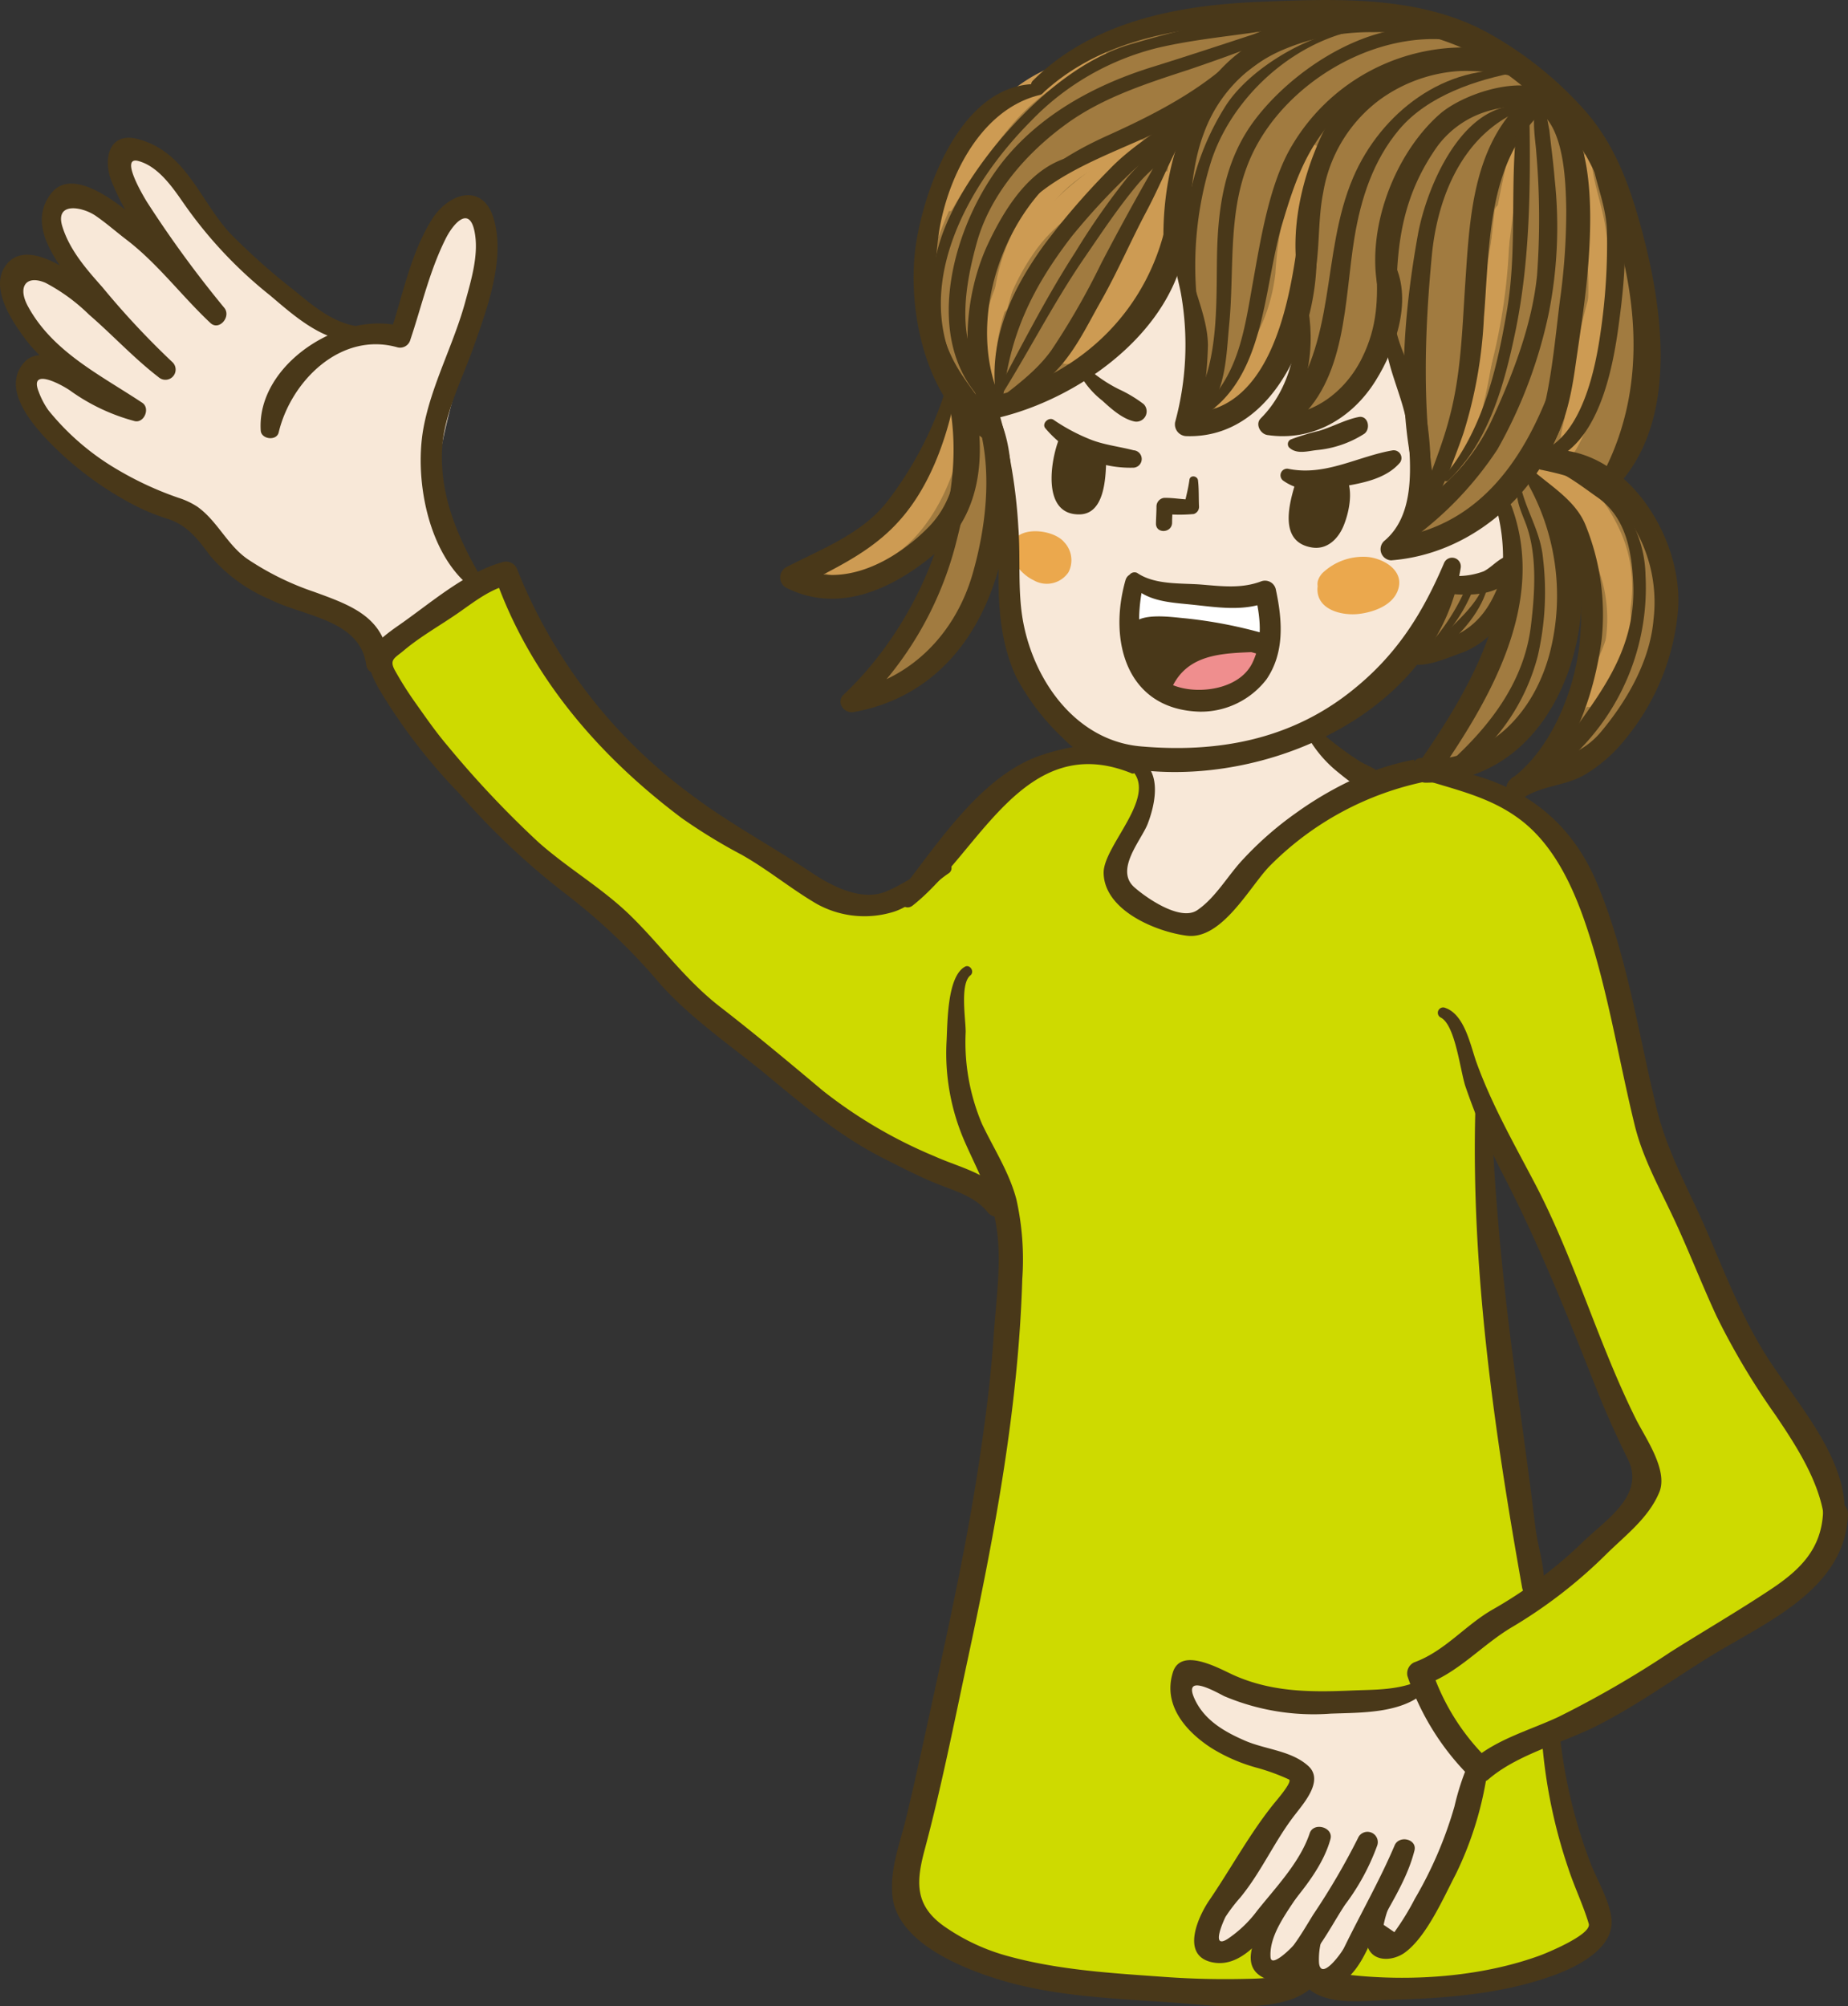 <svg xmlns="http://www.w3.org/2000/svg" viewBox="0 0 211.92 229.98"><rect x="0" y="0" width="211.92" height="229.98" fill="#333333" stroke="none"/><defs><style>.cls-1{fill:#ceda00;}.cls-2{fill:#f8e8d8;}.cls-3{fill:#a17b40;}.cls-4{fill:#fff;}.cls-5{fill:#ef8e8e;}.cls-6{fill:#eba84d;}.cls-7{fill:#cd9b53;}.cls-8{fill:#493819;}</style></defs><g id="レイヤー_2" data-name="レイヤー 2"><g id="back"><path class="cls-1" d="M207.57,163.6c-1.7-2.67-6.08-6.57-6.56-7.78s-12.17-25.06-12.65-29.2-6.09-24.32-8-28.21-11-9.74-15.09-9.74-8.75.49-12.64,3.17-10.95,10.7-13.14,12.4-8.76,2.19-9.73.25-3.65-2.92-1.95-5.35,4.62-6.57,4.38-8.52-2.68-4.13-4.38-4.62c0,0-9.73,1.46-12.4,4.13s-8,10.22-10,11.44a16.09,16.09,0,0,1-8,1.7C95.43,103,85,96,83.51,95.49s-12.41-9-13.38-10S58.69,66.29,58,66.05s-.73.24-3.16,1.46-10.91,7-10.91,7S45.8,81.38,47,82.11s15.81,16.3,16.3,17.27S77.43,110.57,77.67,112s19,16.54,21.65,18,14.6,5.35,15.08,8a59.77,59.77,0,0,1,1.22,7.54c.24,3.16.73,4.62.49,7.3s-6.33,35.27-7.06,38.92-6.08,22.62-5.6,25.06-.24,2.67,2.44,4.86,16.54,4.38,20,5.6,17,.73,19.46.73,3.89-1.46,4.62-1.46a37.9,37.9,0,0,1,4.86,1.46c2.44.73,21.66-1,23.85-2.19s4.37-3.41,4.62-4.38-5.35-22.87-5.35-22.87,18.48-10.7,21.4-12.65,10.95-6.81,10.71-10.22S209.28,166.28,207.57,163.6Zm-31.62,19-5.84-53.52s16.06,33.33,18.49,39.65S176,182.58,176,182.58Z"/><path class="cls-2" d="M135.13,30.72s-6.16,8.17-9.86,10.64S113.4,46.6,113.4,46.6s1.7,10,2,15.1,1.39,13.72,3.55,17.57,7.55,6.63,11.25,7.86,19-2.46,23.43-5.08,9.71-9.1,11.1-11.25a20.29,20.29,0,0,0,2-4s3.55,0,4.78-.77,2.77-2,2.47-3.09-1.24-5.54-1.24-5.54,0,.92-1.85,1.69S162,62,162,62s1.54-4.62,1.54-7.09S159.33,39,158.87,39s-.31,1.85-2.62,3.86S147,48.29,147,48.29s2.16-7.71,2-8.32-.78,1.69-2.78,3.7-5.39,4.16-6.93,4.47a13.34,13.34,0,0,1-4-.16s2.46-8.78,2.16-10.63A49.7,49.7,0,0,0,135.13,30.72Z"/><path class="cls-2" d="M130.82,86.36s.61,3.86.31,4.78-2.32,6.17-2.62,7.25-1.55,1.07,0,3.54a10,10,0,0,0,6.16,4.32c1.85.3,2.93,1.23,4.32-.77a19.08,19.08,0,0,1,4.16-4.63c2.16-1.85,9.55-8,10.63-8.78s4-2.47,3.55-2.47-1.54-1.08-3.39-2.77a22.74,22.74,0,0,1-3.55-4.78S135.6,86.05,130.82,86.36Z"/><path class="cls-2" d="M54.21,66.17s-4.31-8-4-12S52.67,43.05,53.6,40s2.62-13.41,1.69-14.64-.77-2.62-2.62-1.55-1.39.47-2.47,2.16-.3.16-1.84,4-2.78,8.17-2.78,8.17a35.82,35.82,0,0,1-5.86,0,8.55,8.55,0,0,1-2.92-1.7C36,36,24.62,25.79,24.16,25.33S18.45,19,17.07,18.7s-1.7-2.16-2.16-.62.62,2.62.62,3.55,1.38,4.62,1.23,5.08-5.24-2.93-6.48-3.23-.61-2-2.31-.62-1.85,2.47-1.69,3.39S7.36,28,7.51,29a27.93,27.93,0,0,0,1.85,4.46S5,30.26,4,30.72s-1.85.15-1.85,1.54A7.7,7.7,0,0,0,3,36c.62,1.23,1.7,2.78,2.31,3.85a22.26,22.26,0,0,0,2.16,2.78S4.58,41.05,4,42.74s-.77,2.47,0,3.86.16,1.69,2,3.08,7.55,7.71,9.71,8.17,4.62.46,5.86,1.54a17.46,17.46,0,0,1,2.31,2.47,31.48,31.48,0,0,0,4.62,4.31c1.54,1.08,10,3.24,11.87,4.63a20.72,20.72,0,0,1,3.55,3.69S46,72.8,47.43,71.87,54.21,66.17,54.21,66.17Z"/><path class="cls-2" d="M163.36,193.46s-8.46,1.32-10.71,1.13-12.21-1.88-14.28-2.44-2.44-1.69-2.25.37-.19,3.39,1.31,4.7a53.86,53.86,0,0,0,6.58,4.13c1.31.75,5.63,3,5.63,3s-9.39,14.09-10.52,15.4-1.12,2.26-.37,3.38.75,1.88,2.25.57l4.32-3.76s-1.31,2.44-.94,3.76.38,2.07,1.69,1.69,3.2-1.13,3.57-2.26,1.13-2.63.94-1.87a4.21,4.21,0,0,0,.19,3.38c.75,2.06,0,3.75,1.5,2.44s2.07-.94,2.45-2.25a21,21,0,0,1,2.44-4.14s.19,2.26,1.31,2.26,2.26.37,2.82-.94.19.75,1.5-2.44,6.77-16,6.77-16,.94-1.51-.94-3.38A70.12,70.12,0,0,1,163.36,193.46Z"/><path class="cls-3" d="M151.18,1.43a171.39,171.39,0,0,0-21.83,2.38,20.43,20.43,0,0,0-7.67,3.41,14.18,14.18,0,0,0-2.56,2.22s-3.41.68-5,1.88S108.38,20,107.7,22.74s-1.88,11.77-.86,15.52.69,3.58,2.22,6.31,2.39,2.9,3.41,2.9,4.09-1,7.84-2.9,5.29-2.73,7.51-5a13.66,13.66,0,0,0,3.41-4.6c.85-1.71,3.41-6.65,3.41-6.65A104.06,104.06,0,0,1,137,39.11a75.65,75.65,0,0,1-.17,9.89,24.91,24.91,0,0,1,3.93-2.56c2-1,7.84-7.5,7.84-7.5s.85,2.39.17,3.92S147,48.29,147,48.29s3.32,0,5.2-1.51a18.9,18.9,0,0,0,3.24-3.23c1.19-1.37,3.43-4.51,3.43-4.51s4.24,10.13,4.41,13.54-2,9.72-2,9.72,8.4-2.35,9.65-3.22,6.38-6.5,6.38-6.5l7.5,3.07a23.71,23.71,0,0,0,2-4.94c.68-2.56,2.55-12.79,1.7-17.57s-3.07-14-8-20.12-12.79-9.38-16.88-10.4S151.18,1.43,151.18,1.43Z"/><path class="cls-3" d="M109.06,44.57s-3.24,10.91-7,14-9.38,7.16-9.38,7.16-.17,1.88,4.43,1.2,12.11-7,12.11-7-3.75,10.92-5.12,12.45A63.71,63.71,0,0,0,99.85,79s3.07.51,6.31-2.55,6.48-7.17,7.5-10.92,1.71-5.45,1.71-7.84-.17-8-.68-9.38S109.06,44.57,109.06,44.57Z"/><path class="cls-3" d="M172,56.16,173.52,65a17.47,17.47,0,0,1-5.29,1.88c-2.56.34-2.9,1.53-3.24,2s-3.07,5.63-3.07,5.63a34.06,34.06,0,0,0,10.74-4.09s-1.19,2.38-2.72,5.62-6.48,11.6-6.48,11.6.34,2.22,5.11-.17,6-2.39,8.19-6.31,3.92-14.84,3.92-14.84,1.19-1,1,2.73.68,6.65-.51,10.41-2.9,8.69-2.9,8.69,1.19,1,4.43-2,5.12-5.12,6.14-7.85,3.24-7.5,2.56-11.08-2-7.34-4.43-9.89a21.5,21.5,0,0,0-6.82-4.44,9.84,9.84,0,0,0-3.58-.68Z"/><path class="cls-4" d="M129.4,71.75s1.33-4.56,1.14-4.69,5,1.27,7.6,1.65a30.86,30.86,0,0,0,6.91-.26s.76,4.06-.25,4.31-7.48-.32-9.13-.51S129.4,71.75,129.4,71.75Z"/><path class="cls-5" d="M133.39,77.07s3.11-3.36,5.9-3.55,6-.06,6,.19a6.24,6.24,0,0,1-.82,3.17,14.78,14.78,0,0,1-2.91,2.66A7,7,0,0,1,139,80a10.79,10.79,0,0,1-3.87-.31c-1.26-.38-2.53-2.09-1.77-2.86"/><path class="cls-6" d="M119.23,62.41c0-.56-.4-.87-.89-1a1.86,1.86,0,0,0-2.16,1.24c-.52,1.6,1.06,3.27,2.35,3.87a3,3,0,0,0,4-.92,3,3,0,0,0-.5-3.45c-1.38-1.66-6.33-2-6,1.09.2,1.8,2.67,3.58,4.44,3.05a2.25,2.25,0,0,0,1.26-3.39,3.16,3.16,0,0,0-4-1,1.72,1.72,0,0,0-.7,2.07A2.4,2.4,0,0,0,119,65.26a2.63,2.63,0,0,0,2.32-.38,1.29,1.29,0,0,0-1-2.17c-.65,0,0,0-.47,0,.29,0-.12,0-.15,0l-.38,0c-.39-.06.19.09-.15,0l-.09,0c.45.21.54.66.24,1.36a.5.5,0,0,1-.36.19s.38,0,.12,0c.33,0,.3,0,.51.18s-.1-.2.06.07a.48.48,0,0,1-.08-.35l.08-.14c.36-.18,0-.05.2-.06,0,0-.27,0-.07,0l-.25-.07c-.33-.12.08,0-.11,0a3.82,3.82,0,0,1-.47-.31.92.92,0,0,1-.28-.28l-.15-.2c-.17-.24.13.26,0,0,0-.07-.08-.28,0,0,0-.07,0,.15-.06.26,0-.15-.19.22-.23.26s.28-.14,0,0c.05,0,.33-.09.06,0l.36,0a2.36,2.36,0,0,1,1.55.33c-.25-.16.34.43.12.12a1.14,1.14,0,0,1,.19.42c.05.27,0,.38-.19.44a1.82,1.82,0,0,1-1.25-.15,2,2,0,0,1-1.3-1.53c0-.28.73-.64.82-.45A.35.35,0,0,0,119.23,62.41Z"/><path class="cls-6" d="M157.68,66.31c-1.06-2.25-6.28-1.75-6.58.9s2.7,3.39,4.66,3.18c1.75-.19,4.06-1,4.6-2.9.63-2.15-1.77-3.48-3.54-3.64a6.77,6.77,0,0,0-5.2,1.88c-1.6,1.86.74,3.23,2.4,3.33s4.36.16,5.46-1.39a2,2,0,0,0-.39-2.73,3.87,3.87,0,0,0-3-.5A4.68,4.68,0,0,0,153,65.93a1.4,1.4,0,0,0,.24,1.92,3.25,3.25,0,0,0,1.62.76,3.07,3.07,0,0,0,2.4-.54,1.1,1.1,0,0,0-.5-2c.48,0-.56-.12-.55-.12-.48,0-.93.14-1.29-.21l.24,1.92c-.11.14-.09,0,.05-.06a4.7,4.7,0,0,1,.84-.32,3.25,3.25,0,0,1,1.39-.12c-.54-.07-.16-1-.07-1.14a1.26,1.26,0,0,1-.42.18,9.21,9.21,0,0,1-1.65.22,8.52,8.52,0,0,1-1.13,0,4.14,4.14,0,0,1-.6-.09c-.74-.14.63.74.09,1.2a4.9,4.9,0,0,1,2.76-.94,1.89,1.89,0,0,1,1.12.25c.09,0,.3.35.26.2s.12-.38,0-.14a3.63,3.63,0,0,1-2,1,3.93,3.93,0,0,1-1.74,0c-.28-.06-.86-.33-.54-.59,1-.8,2.53-.66,3.69-.46C157.47,66.82,157.81,66.59,157.68,66.31Z"/><path class="cls-7" d="M107.68,27A43.93,43.93,0,0,1,113,16.84c2.61-3.73,6.19-5.88,10-8.16a.86.86,0,0,0-.67-1.56c-8.61,2.35-13.73,11.44-15.76,19.48A.59.59,0,0,0,107.68,27Z"/><path class="cls-7" d="M109.13,24.1a70.55,70.55,0,0,1,7-9.9c2.9-3.39,6.56-5.54,10.4-7.68A.67.67,0,0,0,126,5.3C117.38,8,111.74,15.85,108.69,23.92,108.6,24.17,109,24.33,109.13,24.1Z"/><path class="cls-7" d="M94.51,65.66c2.55,1.29,6.49-.9,8.47-2.34,4.7-3.43,7.44-10.55,7.68-16.19a1.14,1.14,0,0,0-2.2-.5c-1.28,3.6-2.06,7.22-3.91,10.61A15.81,15.81,0,0,1,98.86,63c-1.22.76-2.84.86-4.16,1.43a.77.77,0,0,0-.42.63l0,.17A.46.46,0,0,0,94.51,65.66Z"/><path class="cls-7" d="M114.33,43.81c-.67-5.28,1.44-11,4.55-15.26,3.39-4.62,9-6.67,12.59-11a.93.93,0,0,0-1.22-1.38C124.8,19.13,118.84,24,115.8,29.4c-1.9,3.39-5,11.14-1.8,14.56A.2.2,0,0,0,114.33,43.81Z"/><path class="cls-7" d="M131,16.24c-9.56-1-16.74,10.26-17.06,18.69,0,.9,1.35,1.3,1.61.35,1.1-4.05,2.16-7.84,4.64-11.29,2.82-3.91,6.72-5.5,10.87-7.52C131.14,16.41,131.08,16.26,131,16.24Z"/><path class="cls-7" d="M121.93,41.69c2.76.61,5.82-5.49,6.83-7.28a75.19,75.19,0,0,0,3.65-7.5c.9-2.06,2.11-4.33,2.11-6.61,0-.69-.94-.86-1.33-.41-1.22,1.43-1.72,3.27-2.43,5-1.07,2.58-2.21,5.12-3.47,7.61a50.1,50.1,0,0,1-3.37,5.74c-.71,1-2,2.09-2,3.4Z"/><path class="cls-7" d="M134,17.74A27.17,27.17,0,0,1,131,29.65C129,33.5,126,36.46,123.52,40a.77.77,0,0,0,1.13,1c7.31-5.27,11.07-14.38,10.46-23.21C135.06,17.12,134.06,17,134,17.74Z"/><path class="cls-7" d="M150,17c-.87,2.39-1.95,4.68-2.69,7.11a40.82,40.82,0,0,0-1.05,7.22c-.68,5.87-3.49,9.84-7.18,14.15-.68.79.36,1.73,1.18,1.27,4.21-2.4,6.25-7.2,7.46-11.68a46.61,46.61,0,0,0,1.08-8.24c.28-3.3,1.5-6.31,2.35-9.48A.6.6,0,0,0,150,17Z"/><path class="cls-7" d="M173.27,16.6c-1.58,6.34-2.55,12.71-3.6,19.14-1,5.91-2.51,11.82-3.22,17.75-.08.62.8,1.13,1.12.45,2.55-5.39,3.44-11.77,4.34-17.61,1-6.5,1.72-13,2.55-19.56C174.54,16.08,173.43,16,173.27,16.6Z"/><path class="cls-7" d="M168.92,48.52a66.06,66.06,0,0,0,4.18-24.35c0-1.14-1.58-1-1.71,0-.95,8.12-1.27,16.11-3,24.15A.29.29,0,0,0,168.92,48.52Z"/><path class="cls-7" d="M181.67,17.77c-.79,1.52-.55,3.16-.38,4.82.28,2.76.67,5.46.8,8.24a41.09,41.09,0,0,1-1.24,12.3c-.72,2.86-2,5.69-2,8.67a.79.79,0,0,0,1.44.45c2.84-4.34,3.92-10.74,4.39-15.87a47.79,47.79,0,0,0-.5-9.78c-.35-2.94-1.58-5.68-1.7-8.65A.45.45,0,0,0,181.67,17.77Z"/><path class="cls-7" d="M182.51,32.91a100.2,100.2,0,0,0-3.06,14.72c-.07.7,1.06.81,1.21.14,1-4.86,1.5-9.82,2.57-14.68A.37.37,0,0,0,182.51,32.91Z"/><path class="cls-7" d="M174.79,54.82c4.59,2.31,7.5,6.79,8.9,11.63a16.64,16.64,0,0,1,.28,7.84c-.42,2.11-1.71,3.76-2.42,5.73a.78.78,0,0,0,1,1c4.84-2.48,4.91-9.9,4-14.44-1.2-5.94-5.33-11.36-11.09-13.38A.91.91,0,0,0,174.79,54.82Z"/><path class="cls-7" d="M181.26,82c4.28-5.59,7.46-12.62,5.11-19.67-1.27-3.81-5.25-9.87-10-9.32a.81.81,0,0,0-.32,1.53c4.54,2.1,7.4,5,8.78,9.93,1.61,5.8-1.9,12.05-4.48,17A.52.52,0,0,0,181.26,82Z"/><path class="cls-8" d="M113.29,47.9c1.16,5.69,1.25,12.17,1.21,18,0,4.07.3,7.9,2,11.65a27,27,0,0,0,5.41,7.08c2.79,2.89,6,3.42,9.81,3.75,14.79,1.3,33.2-7.2,35.79-23.3a1,1,0,0,0-1.92-.51c-2.57,6-5.56,10.68-10.75,14.76-7,5.51-15.3,7-24,6.24-7.38-.63-12.27-7.43-13.53-14.39-.63-3.5-.26-7.17-.53-10.71a60.19,60.19,0,0,0-2.14-12.88A.73.73,0,0,0,113.29,47.9Z"/><path class="cls-8" d="M123.2,17.88c-4.94,1-8,6-10,10.29-2.58,5.67-3.19,13.4-.51,19.1A1.26,1.26,0,0,0,114,48c10.44-2.29,22.8-11.46,22.11-23.38a1.08,1.08,0,0,0-2.15-.16c-1.87,10.76-9.76,18.57-20.37,21.06l1.35.72c-4.46-9.22.07-22.43,8.46-27.76A.33.33,0,0,0,123.2,17.88Z"/><path class="cls-8" d="M135.06,27c-1,2.15,0,4.56.39,6.79a33.77,33.77,0,0,1-.69,14.6A1.35,1.35,0,0,0,136.05,50c10.41.32,15.23-12.63,14.92-21.33a1.14,1.14,0,0,0-2.26-.22c-1,7.08-3.37,19.08-12.65,18.88L137.34,49a47.67,47.67,0,0,0,1.18-9.37c0-4.13-2.88-8.45-2.43-12.5C136.17,26.52,135.3,26.45,135.06,27Z"/><path class="cls-8" d="M148.57,34.79c.51,4.63-.64,9.84-4,13.18-.65.64-.05,1.77.75,1.9,5.14.78,9.72-1.88,12.42-6.21,2.38-3.8,4.34-9.53,2-13.77-.47-.84-2-.62-1.93.46.24,3.85.16,7.08-1.6,10.65-1.95,4-5.93,7-10.49,6.53l.75,1.9c3.65-3.83,4.47-9.86,3.39-14.87C149.63,33.86,148.49,34.09,148.57,34.79Z"/><path class="cls-8" d="M158.86,37.18c-.44,4.35,2.28,8.28,2.63,12.57.33,4.07.7,9.42-2.78,12.29a1.28,1.28,0,0,0,.8,2.2c10.17-.76,18.66-9.13,20.51-19.06.24-1.28-1.74-2-2.21-.71-3.23,8.62-8.55,16.14-18.51,17.26l1.13,2.17c3.09-2.62,3.62-6.67,3.61-10.52a32.61,32.61,0,0,0-.62-6.31c-.71-3.49-2.93-6.46-3.48-10C159.83,36.38,158.92,36.61,158.86,37.18Z"/><path class="cls-8" d="M166,68.05c2.54.29,6.77.32,7.65-2.79.22-.77-.56-1.75-1.39-1.26s-1.33,1.09-2.12,1.5a8.62,8.62,0,0,1-4,.48C165,66,164.84,67.92,166,68.05Z"/><path class="cls-8" d="M171.72,58.72c2.64,10.52-3.34,20.59-9.13,28.91-.5.72-.21,2.09.86,2.1,8.14,0,13.73-5.33,16.39-12.71,2.45-6.8,2.52-17-3.13-22.27a.85.85,0,0,0-1.34,1,26.29,26.29,0,0,1,2.38,19c-1.78,6.91-6.86,12.38-14.29,12.35.4.69.8,1.4,1.19,2.09,6.15-8.86,12.76-20,8.71-31.1C173,57.06,171.45,57.65,171.72,58.72Z"/><path class="cls-8" d="M174.61,54.53c1.49,1.95,3.44,3.5,4.73,5.6,2.16,3.54,2.15,8.94,1.86,12.89-.41,5.69-3.21,12.86-7.9,16.27-1.34,1,0,3.09,1.41,2.17,2.12-1.41,4.76-1.34,7-2.63a17.12,17.12,0,0,0,4.71-4.14,26.8,26.8,0,0,0,6-14.64c.73-8.46-6.26-19.52-15.69-18.42a1.15,1.15,0,0,0-.1,2.21c4.24.85,7.24,1.94,10,5.46A16.84,16.84,0,0,1,189.62,71c-.4,4.75-3,9.27-6,12.87s-6.9,3.09-10.36,5.39l1.41,2.17c5.56-4.07,8.12-11.51,9-18.11a27.25,27.25,0,0,0-1.86-13.15c-1.15-2.83-4.08-4.5-6.25-6.43C175.06,53.32,174.17,54,174.61,54.53Z"/><path class="cls-8" d="M119.28,9.64C110.41,9.24,106,21.36,105,28.25c-1,7.37,1.14,17.8,7.92,22.11a1,1,0,0,0,1.48-1.31c-1.48-2.9-3.87-5.18-5.28-8.17-2-4.17-2.07-8.83-1.57-13.3.75-6.59,4.65-15,11.69-16.69C119.89,10.74,120.06,9.67,119.28,9.64Z"/><path class="cls-8" d="M108.17,43.49c3.88,12.43-2.29,27.55-11.42,36.14-.93.88.06,2.23,1.17,2,7.83-1.41,13.1-6.71,15.81-14,2.15-5.82,3.83-16.4-.3-21.63-.65-.82-2.09.09-1.73,1,2.24,5.86,1.53,12.91-.18,18.84-2,6.86-7.12,12.11-14.21,13.43l1.17,2A39.87,39.87,0,0,0,109.67,62.1c1.54-6,2.87-13.47-.61-19A.5.5,0,0,0,108.17,43.49Z"/><path class="cls-8" d="M108.22,45.37a41.78,41.78,0,0,1-6.38,12c-2.92,3.83-7.61,5.54-11.74,7.69a1.35,1.35,0,0,0,.07,2.33c6.17,3.08,12.46,0,17.3-4.13s5.55-10.5,4.43-16.52a.84.84,0,0,0-1.66.11c-.34,4.84-.09,9.83-3.76,13.58s-9.71,7.17-15,4.58c0,.78,0,1.56.07,2.34,4.19-2.22,8.29-4,11.53-7.6,3.44-3.79,5.39-9.14,6.4-14.06A.64.64,0,0,0,108.22,45.37Z"/><path class="cls-8" d="M119.73,10.54c6.5-5.92,15.2-7.37,23.72-7.81,7.81-.4,16.24-.49,23.59,2.49,4.32,1.76,8,4.82,11.32,8.05,3.72,3.64,5.35,8,6.83,12.86,2.79,9.28,3.26,18.88-1.11,27.65-.63,1.28,1.27,2.12,2.08,1.13,6.41-7.85,4.37-20.53,1.85-29.48-1.27-4.51-2.86-8.69-5.88-12.32a42,42,0,0,0-11-9.06c-8-4.66-18-4.2-26.84-3.83-9.25.38-19,2.24-25.82,9C117.71,9.92,119,11.25,119.73,10.54Z"/><path class="cls-8" d="M161.26,75.94c1.79.82,4.45-.42,6.28-1.07,3.39-1.22,6.56-4.87,6.33-8.6a.85.85,0,0,0-1.64-.32c-1,3.13-2.52,5.73-5.73,7.07a39,39,0,0,0-5,2.23.54.54,0,0,0-.24.52l.08-.17A.19.19,0,0,0,161.26,75.94Z"/><path class="cls-8" d="M129.46,88c3.77,3-3,8.9-2.9,12.12.11,4.29,6.07,6.71,9.53,7.15,4,.52,7.18-5.55,9.45-7.92a35,35,0,0,1,18.09-9.78,1.32,1.32,0,0,0,0-2.6l-.39-.06c-1.39-.21-1.49,1.46-.78,2.18-.1-.65-.19-1.31-.29-2q-1.33.25-2.64.63a28.69,28.69,0,0,0-4.42,1.67,40.71,40.71,0,0,0-6.5,3.82,38.72,38.72,0,0,0-6,5.24c-1.78,1.86-3.17,4.44-5.32,5.9-1.95,1.31-5.87-1.44-7.21-2.63-2.26-2,.77-5.36,1.52-7.24,1-2.6,1.69-6.47-1.45-7.69A.7.7,0,0,0,129.46,88Z"/><path class="cls-8" d="M150.11,84.71a14.21,14.21,0,0,0,3.34,3.83c1.23,1,3,2.47,4.65,2.41.89,0,1.06-1.12.69-1.71-.59-1-1.88-1.39-2.83-1.94a38.86,38.86,0,0,1-4.7-3.55A.78.78,0,0,0,150.11,84.71Z"/><path class="cls-8" d="M130.28,88.23c-.8-4.43-8.14-2.57-10.85-1.66-6.89,2.3-11.86,10.13-16.12,15.54-.72.9.33,2.52,1.37,1.69,7.6-6,12.74-20.09,25-15.18A.39.39,0,0,0,130.28,88.23Z"/><path class="cls-8" d="M108.05,98.7c-2.22,1-4.17,2.56-6.43,3.5-2.89,1.2-6.38-.69-8.68-2.24-4.51-3-9.45-5.64-13.77-8.92A59.28,59.28,0,0,1,59.33,65.33a1.37,1.37,0,0,0-1.68-.89c-4.35,1.2-8.32,4.76-12,7.3-3.48,2.43-4.22,3.63-2.21,7.21a65,65,0,0,0,9.21,12,84.91,84.91,0,0,0,12.05,11.4,69.49,69.49,0,0,1,11,10.45c3.44,3.85,7.71,6.79,11.68,10,4.48,3.69,8.6,7.26,13.8,9.93,2,1,4.06,2.09,6.16,2.94s4.42,1.45,5.92,3.3c1.14,1.42,3.09-.55,2-1.95-2-2.56-5.26-3.18-8.09-4.46a54.16,54.16,0,0,1-12.85-7.55c-3.87-3.25-7.74-6.48-11.73-9.57s-6.75-7-10.24-10.42c-3.25-3.19-7.23-5.46-10.62-8.48A115,115,0,0,1,51.3,85.47c-1.33-1.56-2.5-3.26-3.68-4.92a40.38,40.38,0,0,1-2.32-3.67c-.72-1.29,0-1.44,1.06-2.35,2-1.67,4.29-2.92,6.39-4.4,1.78-1.25,3.53-2.61,5.69-3.12l-1.68-.89c4,11.37,11.86,20.5,21.43,27.68A64,64,0,0,0,85.06,98c3,1.69,5.63,3.89,8.59,5.62a11.28,11.28,0,0,0,8.87.9c2.41-.78,4.19-3,6.27-4.4C109.54,99.63,108.88,98.31,108.05,98.7Z"/><path class="cls-8" d="M165.25,116.67c1.69.94,2.21,6.26,2.84,8a75.69,75.69,0,0,0,4.28,10c4,7.73,7.22,15.74,10.41,23.82,1.18,3,2.45,5.88,3.88,8.76,2.1,4.22-2.59,7-5.3,9.68a51.71,51.71,0,0,1-10.29,7.65c-3.13,1.83-5.43,4.74-8.9,6a1.4,1.4,0,0,0-.77,1.57,29.49,29.49,0,0,0,7.5,11.87,1.43,1.43,0,0,0,1.75,0c3.34-2.9,8.44-4.14,12.37-6.12,4.35-2.19,8.4-5.06,12.52-7.65,6.48-4.09,16-7.75,16.38-16.58.09-1.85-2.77-2.14-2.86-.29-.19,4.2-2.63,6.59-5.95,8.8-3.77,2.51-7.72,4.8-11.55,7.22a116.32,116.32,0,0,1-12.84,7.43c-3.27,1.53-7,2.52-9.8,4.91l1.75,0a25.77,25.77,0,0,1-6.44-10.19l-.78,1.58c3.85-1.39,6.57-4.63,10.06-6.66a55.63,55.63,0,0,0,10.74-8.34c2.22-2.18,4.84-4.14,6.05-7.1,1-2.55-1.67-6.26-2.71-8.36-4.36-8.76-7-18.27-11.58-27-2.41-4.59-5-9.13-6.74-14-.66-1.9-1.34-5.37-3.53-6.12A.6.6,0,0,0,165.25,116.67Z"/><path class="cls-8" d="M163,89.3c3.83,1.22,7.59,2,10.93,4.37,3.88,2.72,6.13,7.27,7.67,11.6,2.7,7.65,3.94,15.9,5.87,23.77.87,3.55,2.67,6.87,4.23,10.15,1.84,3.86,3.36,7.86,5.16,11.73a83,83,0,0,0,6.73,11.29c2.78,4.11,6.25,9.41,5.62,14.59-.12,1,1.23,1,1.54.24,3.26-7.72-4.38-15.54-8.23-21.66-2.81-4.46-4.73-9.46-6.81-14.28-2-4.61-4.51-9-5.71-13.92-2.11-8.63-3.41-17.71-6.87-25.94-3.61-8.61-10.77-12.56-19.75-13.41C162.56,87.76,162.16,89,163,89.3Z"/><path class="cls-8" d="M162.46,192.82c-2.56,1-5.05.87-7.74,1-4.58.19-8.95.14-13.23-1.77-1.52-.67-6.09-3.35-7-.29-1.15,3.75,1.52,6.78,4.49,8.68a19.82,19.82,0,0,0,5.25,2.25A24.15,24.15,0,0,1,147.8,204c.5.23-1.51,2.51-1.75,2.82-2.73,3.39-4.87,7.36-7.35,11-1.22,1.76-3.38,6.3.24,7.13,3,.68,5.26-2.08,7-4.11,2.46-3,5.61-6.28,6.63-10,.37-1.36-1.93-2-2.38-.67-1.1,3.3-3.85,6.16-6,8.85a13.91,13.91,0,0,1-3.46,3.3c-2,1.21-.25-2.47-.19-2.57a19,19,0,0,1,1.69-2.21c2.47-3,4-6.64,6.41-9.67,1-1.3,3.13-3.78,1.42-5.38-1.93-1.79-4.92-1.91-7.26-2.92s-4.54-2.28-5.69-4.55c-1.72-3.41,2.4-1,3.29-.56a26.3,26.3,0,0,0,12.18,2c3.42-.13,7.9,0,10.65-2.33C163.71,193.58,163.13,192.56,162.46,192.82Z"/><path class="cls-8" d="M149.12,214.25c-1.3,2.34-8.59,10-4.42,12.38,2.5,1.45,4.85-1.2,6.18-3s2.22-3.53,3.36-5.26a25.92,25.92,0,0,0,3.67-6.73,1.18,1.18,0,0,0-2.19-.9,80.61,80.61,0,0,1-5.12,8.75c-.73,1.18-1.41,2.36-2.23,3.48-.2.28-2.59,2.69-2.67,1.41-.23-3.31,3.33-6.73,4.61-9.59C150.61,214.11,149.47,213.61,149.12,214.25Z"/><path class="cls-8" d="M150.64,220.59c-1.24,2.26-2.69,9,2.17,7.23,2.17-.81,3.33-2.91,4.24-4.88,1.67-3.64,4.14-6.83,5.15-10.77.35-1.34-1.76-1.82-2.27-.61-1.7,4-3.88,7.8-5.8,11.74-.32.65-2.62,3.8-2.87,1.77a8.27,8.27,0,0,1,.69-3.8A.74.74,0,0,0,150.64,220.59Z"/><path class="cls-8" d="M159.45,216.25c-1.59,1.58-3,4-2.75,6.32.29,2.47,3,2.36,4.47,1.23,2.46-1.84,4.39-6.29,5.77-8.93a39.73,39.73,0,0,0,3.66-12,1.17,1.17,0,0,0-2.18-.77,29.46,29.46,0,0,0-1.63,5,46,46,0,0,1-4.54,10.58,30,30,0,0,1-2.35,3.83l-1.23-.84a12.06,12.06,0,0,1,.56-1.95,12.72,12.72,0,0,1,.85-2C160.3,216.37,159.8,215.9,159.45,216.25Z"/><path class="cls-8" d="M110.67,110.82c-2.11,1.15-2,6.61-2.13,8.7a25.33,25.33,0,0,0,2.06,11.3c1.36,3.11,3,6,3.58,9.36.8,4.18,0,9.07-.25,13.28-.33,4.69-.93,9.35-1.63,14-1.44,9.66-3.56,19.21-5.64,28.75-.88,4.06-1.77,8.13-2.74,12.17-.71,2.93-1.9,5.91-1.58,9,.57,5.39,8.19,8.36,12.48,9.64,6.43,1.93,13.43,2.11,20.06,2.59,4.05.28,12.63,1.45,15.77-2,1.23-1.38-.7-3.54-2-2.15s-4.16,1.37-6,1.41q-4.53.1-9-.22c-6-.43-12.08-.77-17.9-2.35a23.48,23.48,0,0,1-7.49-3.47c-3.43-2.43-3.19-5.18-2.21-8.82,1.92-7.18,3.36-14.49,4.92-21.75,3.09-14.38,5.82-28.88,6.26-43.62a31.69,31.69,0,0,0-.67-9.12c-.81-3.1-2.58-5.79-3.94-8.65a24,24,0,0,1-1.88-10.57c0-1.52-.69-5.59.58-6.51C111.77,111.33,111.2,110.54,110.67,110.82Z"/><path class="cls-8" d="M169.19,127.07c-.52,18.39,2.15,36.9,5.36,54.94.26,1.47,2.49,1.08,2.51-.33.05-2.31-.72-4.38-1-6.67s-.54-4.37-.83-6.55c-.59-4.46-1.22-8.91-1.8-13.36-1.2-9.33-2.1-18.71-2.42-28.11A.92.92,0,0,0,169.19,127.07Z"/><path class="cls-8" d="M176.85,199.76a59.93,59.93,0,0,0,3,14.45c.7,2.14,1.7,4.18,2.34,6.33.38,1.26-5,3.43-5.58,3.64-7.9,2.89-17.82,3.2-26,1.6-.8-.16-1.73.69-1.17,1.5,1.91,2.8,6.77,2.1,9.72,2,6.52-.18,13.16-.63,19.34-2.94,2.63-1,6.63-3.1,6.3-6.35-.23-2.18-1.75-4.6-2.5-6.64a58.24,58.24,0,0,1-3.35-13.76A1,1,0,0,0,176.85,199.76Z"/><path class="cls-8" d="M55.33,66.49c-2.7-4.6-4.86-9.37-4.64-14.84.16-4.06,2.29-8.12,3.63-11.9,1.52-4.33,3.59-9.84,2.36-14.46-1.18-4.43-5.16-3.21-7.07-.26-2.56,4-3.42,8.9-4.91,13.31l1.48-.88c-6.87-2-16.78,4.27-16.28,11.91.07,1,1.82,1.22,2.06.2,1.39-5.85,7.1-11.6,13.62-9.75a1.22,1.22,0,0,0,1.48-.88c1.29-3.84,2.18-7.81,4-11.48.91-1.88,2.89-4.1,3.42-.56.38,2.5-.47,5.3-1.12,7.68-1.33,4.91-3.9,9.55-4.81,14.55-1.06,5.92.58,14.64,5.71,18.39C54.85,68,55.71,67.15,55.33,66.49Z"/><path class="cls-8" d="M41.47,37.46c-3-.23-5.4-2.25-7.64-4.1a74.28,74.28,0,0,1-7.5-6.67c-3.48-3.83-5-9.27-10.49-10.74-3.35-.89-4,2.26-3.12,4.64C15,26.51,20,31.93,23.88,36.8l1.62-1.72C23.11,32.84,10,16.52,5.79,22.27c-2.29,3.12-.16,6.46,1.77,9.19A75.93,75.93,0,0,0,18.2,43.26c.51-.59,1-1.18,1.52-1.78-2.47-2-15.2-16.71-19.13-10.95-1.74,2.55.78,6.28,2.3,8.32,3,4,7.89,6.4,11.92,9.14.32-.69.63-1.38.94-2.08-3-.92-5.23-2.57-7.88-4.16C6.44,40.89,4.09,40,2.73,41.6c-3,3.46,2.18,8.43,4.45,10.56a38.53,38.53,0,0,0,8,5.64,24.1,24.1,0,0,0,4.1,1.7c2.27.75,3.44,2.37,4.81,4.2a18.35,18.35,0,0,0,6.82,5C34.82,70.69,41.29,71,42,76.24c.2,1.48,2.76,1.25,2.62-.25-.45-5.2-4.21-6.54-8.58-8.13a32.18,32.18,0,0,1-7.69-3.79c-2.32-1.63-3.44-4.38-5.75-6a8.82,8.82,0,0,0-2.14-1,38,38,0,0,1-6.92-3.19,28.87,28.87,0,0,1-8-6.86,9.19,9.19,0,0,1-1.11-2.13c-1.15-2.93,2.93-.64,3.77,0a22.61,22.61,0,0,0,7.18,3.37c1.12.34,1.89-1.44.94-2.08C11.53,43,6,40.32,3.18,35.07,2,32.86,3,31.48,5.21,32.42a21.19,21.19,0,0,1,5,3.65c2.71,2.34,5.15,5,8,7.19a1.17,1.17,0,0,0,1.52-1.78,94.54,94.54,0,0,1-8-8.57C9.88,30.83,8,28.68,7.16,26c-.91-2.89,2.25-2.31,3.78-1.28,1.23.84,2.37,1.85,3.55,2.75,3.58,2.73,6.34,6.46,9.61,9.53,1,1,2.45-.69,1.62-1.71a127.61,127.61,0,0,1-8.85-12.11c-.21-.33-3.27-5.33-1-4.72s3.91,3,5.16,4.8A50,50,0,0,0,31,33.89c3,2.55,6.37,5.57,10.58,5.29A.86.86,0,0,0,41.47,37.46Z"/><path class="cls-8" d="M124.07,43.33a9.92,9.92,0,0,0,2.35,2.61c1,.92,2.33,2.12,3.73,2.39a1.18,1.18,0,0,0,1-2,14.85,14.85,0,0,0-2.85-1.71,16.79,16.79,0,0,1-3.2-2.09A.67.67,0,0,0,124.07,43.33Z"/><path class="cls-8" d="M119.86,49.08a12.74,12.74,0,0,0,10,4.54,1,1,0,0,0,.13-2c-1.58-.41-3.2-.59-4.75-1.16a21.52,21.52,0,0,1-4.45-2.35C120.23,47.79,119.45,48.55,119.86,49.08Z"/><path class="cls-8" d="M121.45,50.31c-1,2.53-2,8.79,2.4,8.66,2.78-.09,2.93-4.07,3-6,0-1.51-2.32-1.38-2.33.12.31-.95.34-1.16.09-.62a3.75,3.75,0,0,0-.09.82c0,.38,0,.77,0,1.16a4.12,4.12,0,0,1-.57,2.15c-.27.34-.83-.09-.94-.38a6.13,6.13,0,0,1-.15-2c0-1.13.1-3.09-.7-4A.37.37,0,0,0,121.45,50.31Z"/><path class="cls-8" d="M122.5,52.92a12.75,12.75,0,0,1-.5,2c-.17.9-.32,2.67,1,2.86,2,.29,2.16-2.54,2.19-3.92a3.45,3.45,0,0,0-.68-2.34,1.42,1.42,0,0,0-2.21.44c-.67,1.16-.16,3.9,1,4.67a1.13,1.13,0,0,0,1.57-.1c1.13-1.38.5-6.54-2-5.61a1.07,1.07,0,0,0-.27,1.81,2,2,0,0,1,.6,1.23,4.1,4.1,0,0,1,.06.78c0,.09-.13.46,0,.33L124.7,55a1.94,1.94,0,0,1-.39-1,4,4,0,0,1-.09-.91c0-.63-1.43-.48-1.29.15a5.72,5.72,0,0,1,0,2.22c0,.15-.06.31-.09.46-.08.35.69.32.59-.14a9.65,9.65,0,0,1-.1-2.34c0-.27.11-.7-.17-.88A.42.42,0,0,0,122.5,52.92Z"/><path class="cls-8" d="M147.82,51.29c.86.83,2.1.43,3.18.31a12.16,12.16,0,0,0,5.45-1.87c.77-.56.45-2.14-.66-1.92-1.54.31-3,1.13-4.51,1.58a26.86,26.86,0,0,0-3.28,1A.59.59,0,0,0,147.82,51.29Z"/><path class="cls-8" d="M147.12,55.08c2.12,1.52,4.39,1.1,6.8.7s5.05-.91,6.62-2.74a.89.89,0,0,0-.83-1.41c-4,.68-7.75,3-12,2.11A.76.76,0,0,0,147.12,55.08Z"/><path class="cls-8" d="M148.64,55.11c-.8,2.55-2.07,7,1.77,7.65,1.78.31,3.06-1,3.67-2.49s1.09-3.81.39-5.33c-.52-1.12-2-.55-2.16.48-.11.81,0,4.45-1.34,4.82-1.57.41-1-4.07-.94-4.84A.72.72,0,0,0,148.64,55.11Z"/><path class="cls-8" d="M150.27,55.88c-1.12.57-1.22,2.74-1.13,3.82a1.71,1.71,0,0,0,1.13,1.66c.85.26,1.64-.49,2-1.2a7.49,7.49,0,0,0,.58-2.23,3.38,3.38,0,0,0-.25-2.26,1.49,1.49,0,0,0-2.14-.35,2.74,2.74,0,0,0-.78,2,4.17,4.17,0,0,0,.3,2.13,1.21,1.21,0,0,0,2.06.2,2.73,2.73,0,0,0-.5-3.62c-.75-.48-2-.07-1.81,1a8.08,8.08,0,0,0,.35,1l0,.22c.11-.17.1-.18,0,0l2.06.2c-.15-.26,0,.18,0-.09a2.63,2.63,0,0,1-.06-.48,3.3,3.3,0,0,1,.07-1c0,.11,0,.11,0,0-.68.62-1.2.6-1.57-.06v.35a5.63,5.63,0,0,1-.14,1c-.06.32-.12.64-.21.95,0,.06-.15.32,0,.15-.33.5-.08-.6.88.19-.3-.24-.27-1.35-.3-1.69a5.8,5.8,0,0,1,0-1.5C150.82,56.05,150.54,55.74,150.27,55.88Z"/><path class="cls-8" d="M136.4,55c-.13,1-.41,2-.6,2.94l.81-.67c-1.05,0-2.09-.22-3.14-.19a1,1,0,0,0-.85,1c0,.65-.05,1.3-.06,1.95,0,1.19,1.83,1.09,1.85-.1,0-.67.06-1.34.07-2l-.85,1a17.76,17.76,0,0,0,3.26,0,.86.86,0,0,0,.61-.85c-.05-1,0-2-.12-3C137.33,54.55,136.49,54.41,136.4,55Z"/><path class="cls-8" d="M129.48,66.7c1.65,2.18,4.4,2.34,6.93,2.59,3.12.31,6.18.89,9.16-.35l-1.7-1c.67,2.7,1,5.48-.26,8.07-1.38,2.81-5.42,3.5-8.12,2.85-5.34-1.27-5.3-7.55-4.42-11.76.26-1.28-1.6-1.89-2-.6-2,7,.12,14.87,8.55,15.09a9.5,9.5,0,0,0,7.61-3.7c2.1-3.07,1.83-6.76,1.09-10.24a1.27,1.27,0,0,0-1.7-1c-2.25.85-4.5.56-6.82.37s-5.34.07-7.4-1.34A.72.72,0,0,0,129.48,66.7Z"/><path class="cls-8" d="M130,72.36c1.2.81,3.44.6,4.77.71a56.24,56.24,0,0,1,9.79,2c1.53.41,2.06-2,.54-2.4a52.84,52.84,0,0,0-9.15-1.78c-1.36-.11-5.34-.76-6.11.83A.57.57,0,0,0,130,72.36Z"/><path class="cls-8" d="M145,73.7c-4.6-1.63-10.59-.91-12.8,4a1.24,1.24,0,0,0,2.25,1c2-4.11,6.56-3.77,10.35-4A.56.56,0,0,0,145,73.7Z"/><path class="cls-8" d="M138.15,73c.17-1.25-3.8-.07-4.07,0a4.58,4.58,0,0,0-3,3.5l2.5-.16a30.75,30.75,0,0,0-1.11-3.49l-1.24,1.61c1.56,0,3.17.53,4.51-.5.84-.66.46-2.35-.76-2.14a20.46,20.46,0,0,1-3.75.08A1.29,1.29,0,0,0,130,73.49c.38,1.1.79,2.19,1.11,3.31a1.27,1.27,0,0,0,2.5-.15c.09-.74,2.73-2.81,4-2.51a.68.68,0,0,0,.74-.36C138.5,73.39,138.11,73.21,138.15,73Z"/><path class="cls-8" d="M176.55,12.82c2.84,2.06,3,8,3.06,11.15a74,74,0,0,1-.73,10.51c-.68,5.48-1.15,11.57-3.18,16.72-.37.94,1,1.87,1.58,1,2.12-3,2.87-6.63,3.38-10.23.6-4.19,1.27-8.33,1.54-12.57.29-4.43.82-16.46-5.23-17.73C176.31,11.5,176.07,12.47,176.55,12.82Z"/><path class="cls-8" d="M177.34,53c5.92-1.78,7.59-10.55,8.29-15.79.87-6.38,1.57-14.31-1.93-20.06a.68.68,0,0,0-1.25.39c.33,3.1,1.75,5.84,1.83,9A70,70,0,0,1,183.56,38c-.6,4.3-2.13,11.82-6.74,13.7C176.05,52,176.56,53.24,177.34,53Z"/><path class="cls-8" d="M176.91,11.1c-1.59,1-.83,4.83-.74,6.34a89,89,0,0,1,.09,14.14c-.58,5.73-2.84,11.54-5.26,16.74a23.12,23.12,0,0,1-5.79,7.58c-1.7,1.52-3.63,2.93-4.65,5a.79.79,0,0,0,1.22,1,39.84,39.84,0,0,0,9.95-10.4,54.4,54.4,0,0,0,5.9-15.72,50.79,50.79,0,0,0,.65-15.27c-.15-1.84-.4-3.68-.6-5.52-.05-.39-.67-3.18-.45-3.47S177.17,10.94,176.91,11.1Z"/><path class="cls-8" d="M161.39,62.05c1.27-2.29,3-4.1,4.11-6.48.89-1.93,1.63-3.92,2.33-5.93a52.51,52.51,0,0,0,2.34-13.27c.64-7.7.33-16.9,6-22.88,1.1-1.16-.45-3.05-1.64-1.91-5.59,5.34-6,13.34-6.48,20.61-.37,5.3-.46,10.58-1.85,15.75-.52,2-1.21,3.89-1.92,5.81-1,2.76-2.73,5.13-3.73,7.9A.47.47,0,0,0,161.39,62.05Z"/><path class="cls-8" d="M175.1,12.17c-7.27-1-11.51,9.26-12.5,14.72-1.66,9.2-2.64,20.35.07,29.41.31,1,2,.58,1.81-.46-1.37-8.93-1.14-17.51-.29-26.48.66-7.06,3.76-14.42,10.93-17A.12.12,0,0,0,175.1,12.17Z"/><path class="cls-8" d="M166.1,55.07c4.65-4.41,6.44-11.08,7.7-17.17,1.64-8,1.73-16.38,1.59-24.48a.66.66,0,0,0-1.31-.07c-1.05,7.42,0,15-1.3,22.42-1.14,6.64-2.78,13.58-7.18,18.88C165.33,55,165.81,55.35,166.1,55.07Z"/><path class="cls-8" d="M179.22,12.74l.13-.07a.29.29,0,0,0,.14-.38c-2.61-4.64-11.35-1.89-14.41.81-5.5,4.85-8.85,14.26-6.74,21.31a.92.92,0,0,0,1.8-.23c0-6.53.82-11.91,4.67-17.38a11.08,11.08,0,0,1,5.61-4,12.44,12.44,0,0,1,5.13-.5c.74.08,2.88.95,3.36.1C178.81,12.6,179,12.86,179.22,12.74Z"/><path class="cls-8" d="M177.24,10.26c0-2.09-3.11-3-4.65-3.68-3.39-1.53-8.49-.77-11.74.7-4,1.82-7.46,4.24-9.32,8.31-2.27,4.95-3.61,10.72-2.67,16.18a1,1,0,0,0,1.88,0c.64-3.2.36-6.49,1-9.7a16.66,16.66,0,0,1,6.46-10.62A17.41,17.41,0,0,1,167,8.17c1.91-.15,8.17.09,9.57,2.32A.39.39,0,0,0,177.24,10.26Z"/><path class="cls-8" d="M171.85,6.38c-.92-2.81-6.72-3.85-9.21-4.31a30.27,30.27,0,0,0-15.28,1.15c-11,3.72-14.7,16.18-13.82,26.81.08,1,1.68,1.17,1.93.2,1.28-4.95.71-10,2.57-14.92a16.46,16.46,0,0,1,9.13-9.62,25.57,25.57,0,0,1,10.28-2c4.25-.06,10.2.63,13.86,3.09C171.54,6.89,172,6.69,171.85,6.38Z"/><path class="cls-8" d="M115.75,26c3.34-5.72,11.42-8.18,17-10.87C139.31,12,144,6.36,150.62,3.48c.87-.37.32-1.86-.58-1.56a27.41,27.41,0,0,0-9.38,5.53c-3.89,3.4-8.77,5.88-13.45,8-4.47,2-10.39,5.33-11.74,10.42C115.43,26,115.65,26.17,115.75,26Z"/><path class="cls-8" d="M149.23,1.63c-2,.38-3.79,1.75-5.75,2.39-3.79,1.24-7.57,2.49-11.37,3.67-6.13,1.91-12,5-16.28,9.84C109.5,24.66,105,39.3,113.38,46.64c.56.5,1.47-.15,1.05-.82-1.47-2.36-3-4.37-3.51-7.19-.62-3.5.17-7.49,1.11-10.86,1.56-5.55,5.7-10.26,10.27-13.57,4.23-3.07,9.29-4.66,14.2-6.27,2.91-1,5.77-2,8.62-3.17,1.68-.67,2.72-1.88,4.27-2.66A.26.26,0,0,0,149.23,1.63Z"/><path class="cls-8" d="M111.49,45.27c-8-10.43-1.28-23.34,6.73-31.39a30.17,30.17,0,0,1,14.44-8.37C138,4.24,143.56,4,148.92,2.84a.42.42,0,0,0-.08-.82c-6-.65-13.33,1.36-19,3-5.5,1.56-10.4,5.7-14.15,9.86-3.41,3.78-7.34,9.45-8.35,14.55s-.14,12.48,4.07,16Z"/><path class="cls-8" d="M115,45.88c.74-7.39,3.31-12.8,7.88-18.75a76.74,76.74,0,0,1,6.66-7.2c2.22-2.22,5.21-3.41,7.31-5.74.68-.76-.34-2.06-1.18-1.4-2.84,2.23-5.94,4-8.45,6.63a83.86,83.86,0,0,0-7.51,8.69c-3.85,5.33-6.45,11.06-5.45,17.71C114.27,46.2,114.91,46.33,115,45.88Z"/><path class="cls-8" d="M137,12.25c-2.36,1.73-3.78,5.33-5.2,7.83q-2.85,5-5.51,10.1a83.92,83.92,0,0,1-5.74,10c-1.7,2.37-4.21,4.2-6.49,5.95a.73.73,0,0,0,.57,1.33c2.48-.57,4.14-2.72,5.93-4.41,2.57-2.41,4-5.55,5.72-8.58,1.88-3.32,3.38-6.83,5.17-10.2,2-3.75,3.56-8.08,6-11.58A.28.28,0,0,0,137,12.25Z"/><path class="cls-8" d="M114.27,46.21c3.54-5.53,6.41-11.32,10.15-16.75,1.93-2.81,3.79-5.63,6-8.27,1.8-2.18,4.29-3.69,5.91-6a.63.63,0,0,0-1-.8c-1.92,2.07-4.14,3.75-6,5.91a81.06,81.06,0,0,0-6,8.58c-3.58,5.54-6.4,11.23-9.54,17C113.63,46.19,114.07,46.52,114.27,46.21Z"/><path class="cls-8" d="M169.47,4.9C160.86-.16,149.33,6.66,144,13.61c-3.31,4.3-4.22,9.34-4.41,14.64s.43,13.57-2.87,18.11a.93.93,0,0,0,1.44,1.19c2.45-2.83,2.46-6.81,2.8-10.35.58-6-.13-12.31,2-18,3.59-9.83,16.17-17.09,26.4-14A.18.18,0,0,0,169.47,4.9Z"/><path class="cls-8" d="M137.75,47.82c7.39-4.34,7.1-14.82,9.28-22.12,1.47-4.94,2.77-8.74,6.39-12.6,4.35-4.63,11.15-5.91,17.2-5.57,1.26.08,1.29-1.79.07-1.92a22.93,22.93,0,0,0-23,11.91c-2.24,4.31-3.15,10.05-4,14.78-1,5.56-1.64,11.05-6.33,14.94C137,47.5,137.4,48,137.75,47.82Z"/><path class="cls-8" d="M160.1,2.84c-3.09-.9-6.33.48-9.2,1.56-3.7,1.4-8.07,4.28-10.28,7.63a30.24,30.24,0,0,0-4.4,11.64c-.66,3.81-1.34,8.46,0,12.18a.6.6,0,0,0,1.17-.29,40.13,40.13,0,0,1,1.48-17c2.73-8.54,11.84-16,21.2-15.44A.14.14,0,0,0,160.1,2.84Z"/><path class="cls-8" d="M174.07,8.15c-8.35-.94-15.74,4.82-18.9,12.21-3.77,8.83-1.74,18.94-8.08,26.73-.66.8.3,2.24,1.23,1.51,6.18-4.91,5.82-14.27,7-21.34.74-4.51,2.16-8.88,5.13-12.41,3.27-3.88,8.83-5.72,13.64-6.6Z"/><path class="cls-8" d="M163.09,75.31a18.25,18.25,0,0,0,5.78-7.59c.2-.51-.6-.74-.8-.24a24.56,24.56,0,0,1-5.23,7.57A.18.18,0,0,0,163.09,75.31Z"/><path class="cls-8" d="M170.23,66.9c-1,2.76-3.65,4.67-5.55,6.8-.36.41.17,1.11.63.76,2.31-1.78,4.72-4.56,5.35-7.47C170.72,66.74,170.32,66.67,170.23,66.9Z"/><path class="cls-8" d="M174,55.64c-.27,1.56.44,3,1,4.47,1.32,3.6,1,8,.55,11.7-.79,6.39-4.7,11.43-9.3,15.6-.58.53.07,1.63.78,1.18a23.47,23.47,0,0,0,9.32-13.41,32.47,32.47,0,0,0,.6-11.12c-.27-3.11-1.93-5.45-2.6-8.43A.16.16,0,0,0,174,55.64Z"/><path class="cls-8" d="M176.15,53.3c2.34.13,5.15,2.4,7,3.69,3.37,2.33,4,6.34,4.15,10.13.25,8-4.34,13-8.59,19.09a.74.74,0,0,0,1.1,1,26.5,26.5,0,0,0,8.89-21.26,13.67,13.67,0,0,0-3.2-8.54c-1.92-2.07-6.42-5-9.41-4.57C175.82,52.87,175.89,53.29,176.15,53.3Z"/></g></g></svg>